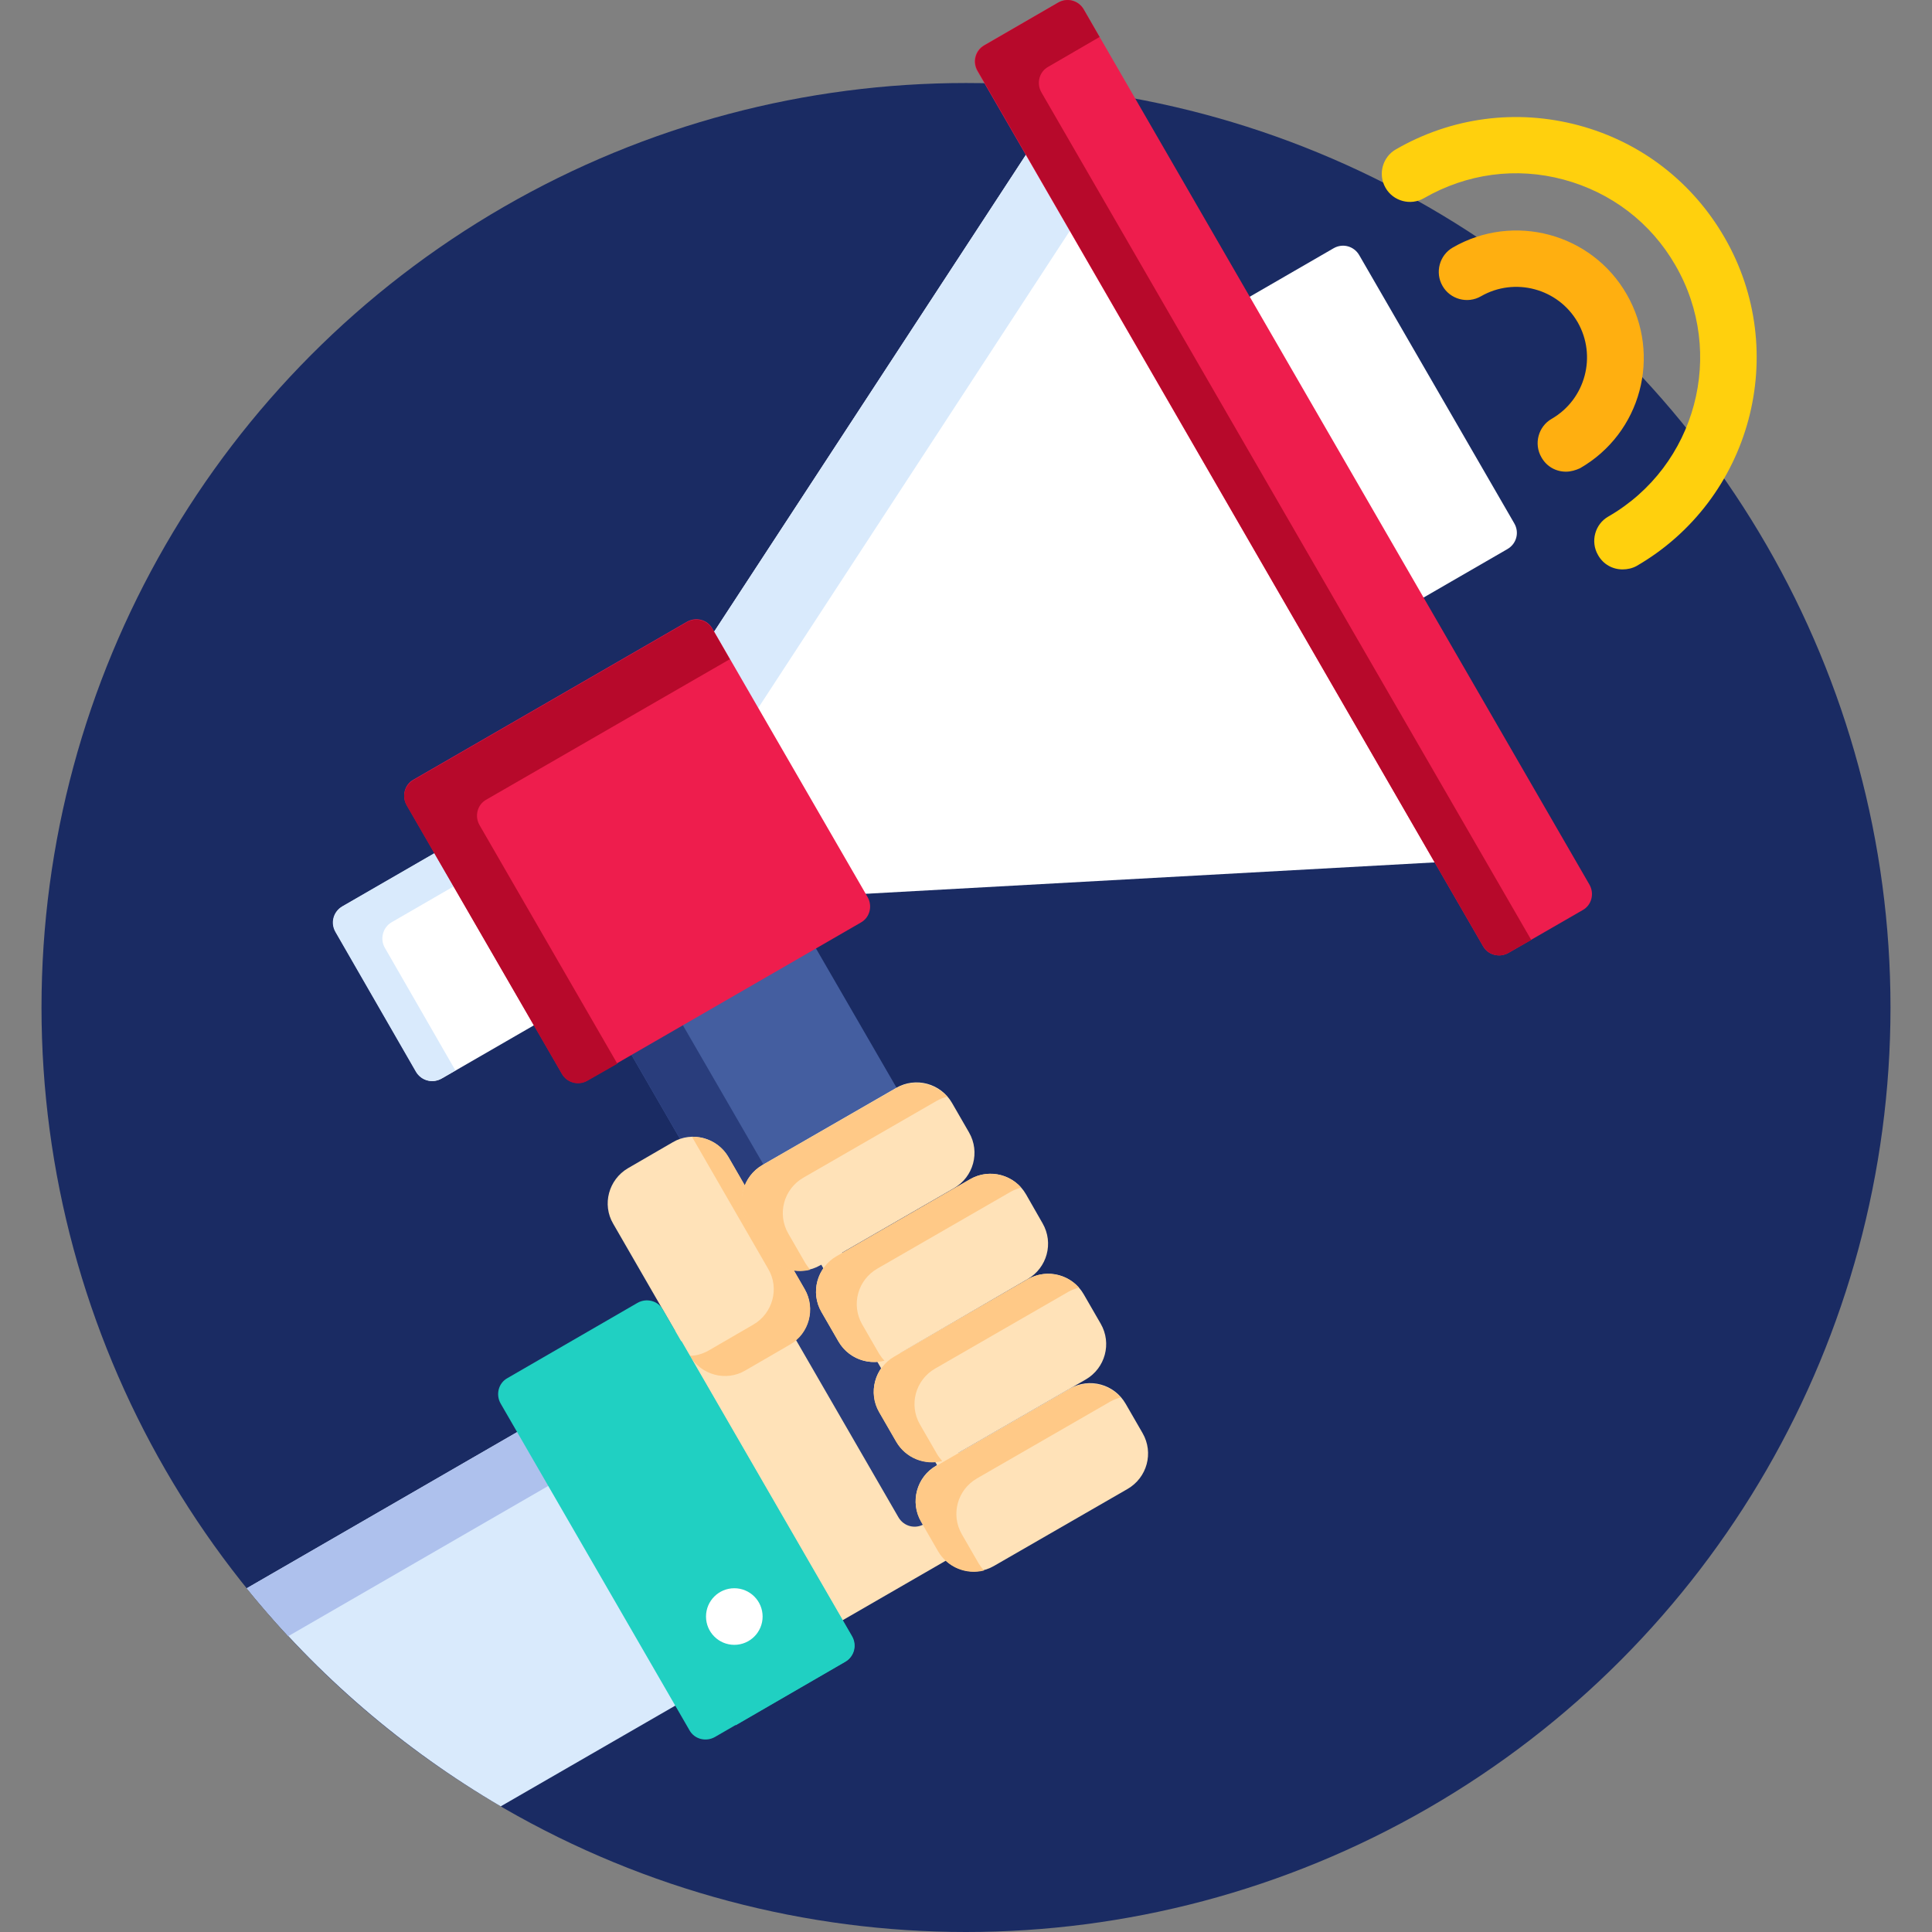 <?xml version="1.0" encoding="utf-8"?>
<!-- Generator: Adobe Illustrator 23.1.0, SVG Export Plug-In . SVG Version: 6.00 Build 0)  -->
<svg version="1.1" id="Capa_1" xmlns="http://www.w3.org/2000/svg" xmlns:xlink="http://www.w3.org/1999/xlink" x="0px" y="0px"
	 viewBox="0 0 512 512" style="enable-background:new 0 0 512 512;" xml:space="preserve">
<rect x="0" y="0" width="512" height="512" fill="#808080" stroke="none"/>
<style type="text/css">
	.st0{fill:#1A2B63;}
	.st1{fill:#FFE2B8;}
	.st2{fill:#FFFFFF;}
	.st3{fill:#445EA0;}
	.st4{fill:#293D7C;}
	.st5{fill:#D9EAFC;}
	.st6{fill:#EE1D4D;}
	.st7{fill:#B7092B;}
	.st8{fill:#AEC1ED;}
	.st9{fill:#FFC987;}
	.st10{fill:#FFAF10;}
	.st11{fill:#FFD00D;}
	.st12{fill:#20D0C2;}
</style>
<circle class="st0" cx="256" cy="267" r="245"/>
<path class="st1" d="M254,385.1c-0.4-0.6-1-1-1.7-1c-0.3,0-0.7,0.1-1,0.3c-1.3,0.8-2.8,1.2-4.4,1.2c-3.2,0-6.1-1.7-7.7-4.4l-4.5-7.8
	c-2.4-4.2-1-9.6,3.2-12.1c1-0.6,1.3-1.8,0.7-2.7c-0.4-0.6-1-1-1.7-1c-0.3,0-0.7,0.1-1,0.3c-1.3,0.8-2.9,1.2-4.4,1.2
	c-3.2,0-6.1-1.7-7.7-4.4l-4.5-7.8c-2.4-4.2-1-9.6,3.2-12.1c1-0.6,1.3-1.8,0.7-2.7c-0.4-0.6-1-1-1.7-1c-0.3,0-0.7,0.1-1,0.3l-4.2,2.5
	c-1.3,0.8-2.8,1.2-4.4,1.2c-0.4,0-0.9,0-1.3-0.1c-0.1,0-0.2,0-0.3,0c-0.7,0-1.3,0.3-1.7,0.9c-0.4,0.6-0.5,1.5-0.1,2.1l2.9,5
	c2.4,4.2,1,9.5-3.2,11.9l-11.9,6.9c-1.3,0.8-2.8,1.2-4.3,1.2c-3.1,0-6-1.7-7.6-4.4l-3.9-6.8l-1.7,1l44.3,76.7l29.1-16.8
	c-0.8-0.7-1.5-1.4-2-2.3l-4.5-7.8c-2.4-4.2-1-9.7,3.2-12.1l4.2-2.4C254.3,387.2,254.6,386,254,385.1z"/>
<path class="st2" d="M375.8,159.2l23.7-13.7c2.4-1.4,3.2-4.4,1.8-6.8l-41.1-71.1c-1.4-2.4-4.4-3.2-6.8-1.8l-23.7,13.7L375.8,159.2z"
	/>
<path class="st3" d="M183.7,303.3c3.1,0,6,1.7,7.6,4.4l4.4,7.5c0.4,0.6,1,1,1.7,1c0,0,0.1,0,0.1,0c0.8-0.1,1.4-0.5,1.7-1.3
	c0.7-1.9,2.1-3.4,3.8-4.4l35.4-20.4c0.1,0,0.1-0.1,0.2-0.1l-23.6-40.8l-48.9,28.2l15.2,26.3C182.1,303.4,182.9,303.3,183.7,303.3z"
	/>
<g>
	<path class="st4" d="M183.7,303.3c3.1,0,6,1.7,7.6,4.4l4.4,7.5c0.4,0.6,1,1,1.7,1c0,0,0.1,0,0.1,0c0.8-0.1,1.4-0.5,1.7-1.3
		c0.7-1.9,2.1-3.4,3.8-4.4l0.3-0.2l-23.6-40.8l-13.6,7.9l15.2,26.3C182.1,303.4,182.9,303.3,183.7,303.3z"/>
	<path class="st4" d="M245.8,402.3c-2.4-4.2-1-9.7,3.2-12.1l0.3-0.2l-2.6-4.6c-3.1-0.1-6-1.7-7.5-4.4l-4.5-7.8
		c-1.6-2.8-1.5-6.1-0.1-8.7l-3.3-5.7c-3.1-0.1-6-1.7-7.5-4.4l-4.5-7.8c-1.6-2.8-1.5-6.1-0.1-8.7l-2.6-4.6l-0.3,0.2
		c-1.3,0.8-2.8,1.2-4.4,1.2c-0.4,0-0.9,0-1.3-0.1c-0.1,0-0.2,0-0.3,0c-0.7,0-1.3,0.3-1.7,0.9c-0.4,0.6-0.5,1.5-0.1,2.1l2.9,5
		c2,3.5,1.3,7.9-1.5,10.7l28.2,48.8c1.4,2.4,4.4,3.2,6.8,1.8l1.3-0.8L245.8,402.3z"/>
</g>
<path class="st2" d="M117.3,224.9l-26.5,15.3c-2.4,1.4-3.2,4.4-1.8,6.8l21.3,37c1.4,2.4,4.4,3.2,6.8,1.8l26.5-15.3L117.3,224.9z"/>
<path class="st5" d="M103.8,244.4l18.5-10.7l-5.1-8.8l-26.5,15.3c-2.4,1.4-3.2,4.4-1.8,6.8l21.3,37c1.4,2.4,4.4,3.2,6.8,1.8l3.7-2.1
	L102,251.2C100.6,248.8,101.5,245.7,103.8,244.4z"/>
<polygon class="st2" points="273.4,38.7 186.9,171 225.1,237.1 382.8,228.4 "/>
<polygon class="st5" points="273.4,38.7 186.9,171 198.6,191.2 285,58.9 "/>
<path class="st6" d="M229.9,237.7c1.4,2.4,0.6,5.5-1.8,6.8l-72.4,41.8c-2.4,1.4-5.5,0.6-6.8-1.8l-41.1-71.1
	c-1.4-2.4-0.6-5.5,1.8-6.8l72.4-41.8c2.4-1.4,5.5-0.6,6.8,1.8L229.9,237.7z"/>
<path class="st7" d="M127.1,218.7c-1.4-2.4-0.6-5.5,1.8-6.8l64.5-37.2l-4.6-8c-1.4-2.4-4.4-3.2-6.8-1.8l-72.4,41.8
	c-2.4,1.4-3.2,4.4-1.8,6.8l41.1,71.1c1.4,2.4,4.4,3.2,6.8,1.8l7.9-4.5L127.1,218.7z"/>
<path class="st6" d="M421.2,234.4c1.4,2.4,0.6,5.5-1.8,6.8l-19.6,11.3c-2.4,1.4-5.5,0.6-6.8-1.8L259,18.8c-1.4-2.4-0.6-5.5,1.8-6.8
	l19.6-11.3c2.4-1.4,5.5-0.6,6.8,1.8L421.2,234.4z"/>
<path class="st7" d="M276,24.5c-1.4-2.4-0.6-5.5,1.8-6.8l13.6-7.9l-4.2-7.3c-1.4-2.4-4.4-3.2-6.8-1.8L260.9,12
	c-2.4,1.4-3.2,4.4-1.8,6.8l133.9,231.9c1.4,2.4,4.4,3.2,6.8,1.8l6-3.4L276,24.5z"/>
<path class="st5" d="M139.5,378.1l-74.1,42.8c18.7,23.1,41.5,42.7,67.3,57.8l48.7-28.1L139.5,378.1z"/>
<path class="st8" d="M139.5,378.1l-74.1,42.8c3.5,4.3,7.2,8.6,11,12.7l71.3-41.2L139.5,378.1z"/>
<path class="st1" d="M197.4,363.2c-5.1,3-11.7,1.2-14.7-3.9l-20.2-35c-3-5.1-1.2-11.7,3.9-14.7l11.9-6.9c5.1-3,11.7-1.2,14.7,3.9
	l20.2,35c3,5.1,1.2,11.7-3.9,14.7L197.4,363.2z"/>
<path class="st9" d="M213.3,341.7l-20.2-35c-2-3.5-5.8-5.5-9.7-5.4l20.2,35c3,5.1,1.2,11.7-3.9,14.7l-11.9,6.9
	c-1.6,0.9-3.3,1.4-5,1.4l0,0c3,5.1,9.6,6.9,14.7,3.9l11.9-6.9C214.5,353.4,216.2,346.8,213.3,341.7z"/>
<path class="st10" d="M415,125c-2.6,0-5.1-1.3-6.5-3.8c-2.1-3.6-0.8-8.2,2.7-10.2c9-5.2,12-16.7,6.9-25.6c-5.2-9-16.7-12-25.6-6.9
	c-3.6,2.1-8.2,0.8-10.2-2.7c-2.1-3.6-0.8-8.2,2.7-10.2c16.1-9.3,36.8-3.8,46.1,12.4s3.8,36.8-12.4,46.1
	C417.6,124.6,416.3,125,415,125z"/>
<path class="st11" d="M430,150.9c-2.6,0-5.1-1.3-6.5-3.8c-2.1-3.6-0.8-8.2,2.7-10.2c23.3-13.4,31.3-43.3,17.8-66.6
	c-6.5-11.3-17-19.3-29.6-22.7c-12.6-3.4-25.7-1.6-37,4.9c-3.6,2.1-8.2,0.8-10.2-2.7c-2.1-3.6-0.8-8.2,2.7-10.2
	c14.7-8.5,31.9-10.8,48.4-6.4s30.2,15,38.7,29.7c17.6,30.4,7.1,69.5-23.3,87.1C432.6,150.6,431.3,150.9,430,150.9z"/>
<path class="st1" d="M256.8,300.1c3,5.2,1.2,11.8-4,14.8l-35.4,20.4c-5.2,3-11.8,1.2-14.8-4l-4.5-7.8c-3-5.2-1.2-11.8,4-14.8
	l35.4-20.4c5.2-3,11.8-1.2,14.8,4L256.8,300.1z"/>
<path class="st9" d="M213.4,334.7l-4.5-7.8c-3-5.2-1.2-11.8,4-14.8l35.4-20.4c0.9-0.5,1.8-0.8,2.7-1.1c-3.4-3.7-9-4.8-13.5-2.2
	L202,308.8c-5.2,3-7,9.7-4,14.8l4.5,7.8c2.5,4.3,7.5,6.3,12.2,5.1C214.2,335.9,213.8,335.3,213.4,334.7z"/>
<path class="st1" d="M276.3,324.2c3,5.2,1.2,11.8-4,14.8L237,359.5c-5.2,3-11.8,1.2-14.8-4l-4.5-7.8c-3-5.2-1.2-11.8,4-14.8
	l35.4-20.4c5.2-3,11.8-1.2,14.8,4L276.3,324.2z"/>
<path class="st9" d="M233,358.8l-4.5-7.8c-3-5.2-1.2-11.8,4-14.8l35.4-20.4c0.9-0.5,1.8-0.8,2.7-1.1c-3.3-3.7-9-4.8-13.5-2.2
	l-35.4,20.4c-5.2,3-7,9.7-4,14.8l4.5,7.8c2.5,4.3,7.5,6.3,12.2,5.1C233.8,360,233.4,359.4,233,358.8z"/>
<g>
	<path class="st1" d="M291.7,350.8c3,5.2,1.2,11.8-4,14.8l-35.4,20.4c-5.2,3-11.8,1.2-14.8-4l-4.5-7.8c-3-5.2-1.2-11.8,4-14.8
		l35.4-20.4c5.2-3,11.8-1.2,14.8,4L291.7,350.8z"/>
	<path class="st1" d="M302.8,379.8c3,5.2,1.2,11.8-4,14.8l-35.4,20.4c-5.2,3-11.8,1.2-14.8-4l-4.5-7.8c-3-5.2-1.2-11.8,4-14.8
		l35.4-20.4c5.2-3,11.8-1.2,14.8,4L302.8,379.8z"/>
</g>
<g>
	<path class="st9" d="M248.3,385.3l-4.5-7.8c-3-5.2-1.2-11.8,4-14.8l35.4-20.4c0.9-0.5,1.8-0.8,2.7-1.1c-3.3-3.7-9-4.8-13.5-2.2
		L237,359.5c-5.2,3-7,9.7-4,14.8l4.5,7.8c2.5,4.3,7.5,6.3,12.2,5.1C249.2,386.6,248.7,386,248.3,385.3z"/>
	<path class="st9" d="M259.4,414.4l-4.5-7.8c-3-5.2-1.2-11.8,4-14.8l35.4-20.4c0.9-0.5,1.8-0.8,2.7-1.1c-3.4-3.7-9-4.8-13.5-2.2
		l-35.4,20.4c-5.2,3-7,9.7-4,14.8l4.5,7.8c2.5,4.3,7.5,6.3,12.2,5.1C260.2,415.6,259.8,415,259.4,414.4z"/>
</g>
<path class="st12" d="M225.7,433.6c1.4,2.4,0.6,5.5-1.8,6.8l-34.4,19.9c-2.4,1.4-5.5,0.6-6.8-1.8l-50-86.5c-1.4-2.4-0.6-5.5,1.8-6.8
	l34.4-19.9c2.4-1.4,5.5-0.6,6.8,1.8L225.7,433.6z"/>
<path class="st12" d="M180.6,355.4l-29,16.8c-2.4,1.4-3.2,4.4-1.8,6.8l45.2,78.2l29-16.8c2.4-1.4,3.2-4.4,1.8-6.8L180.6,355.4z"/>
<circle class="st2" cx="194.6" cy="428.4" r="7.5"/>
</svg>
